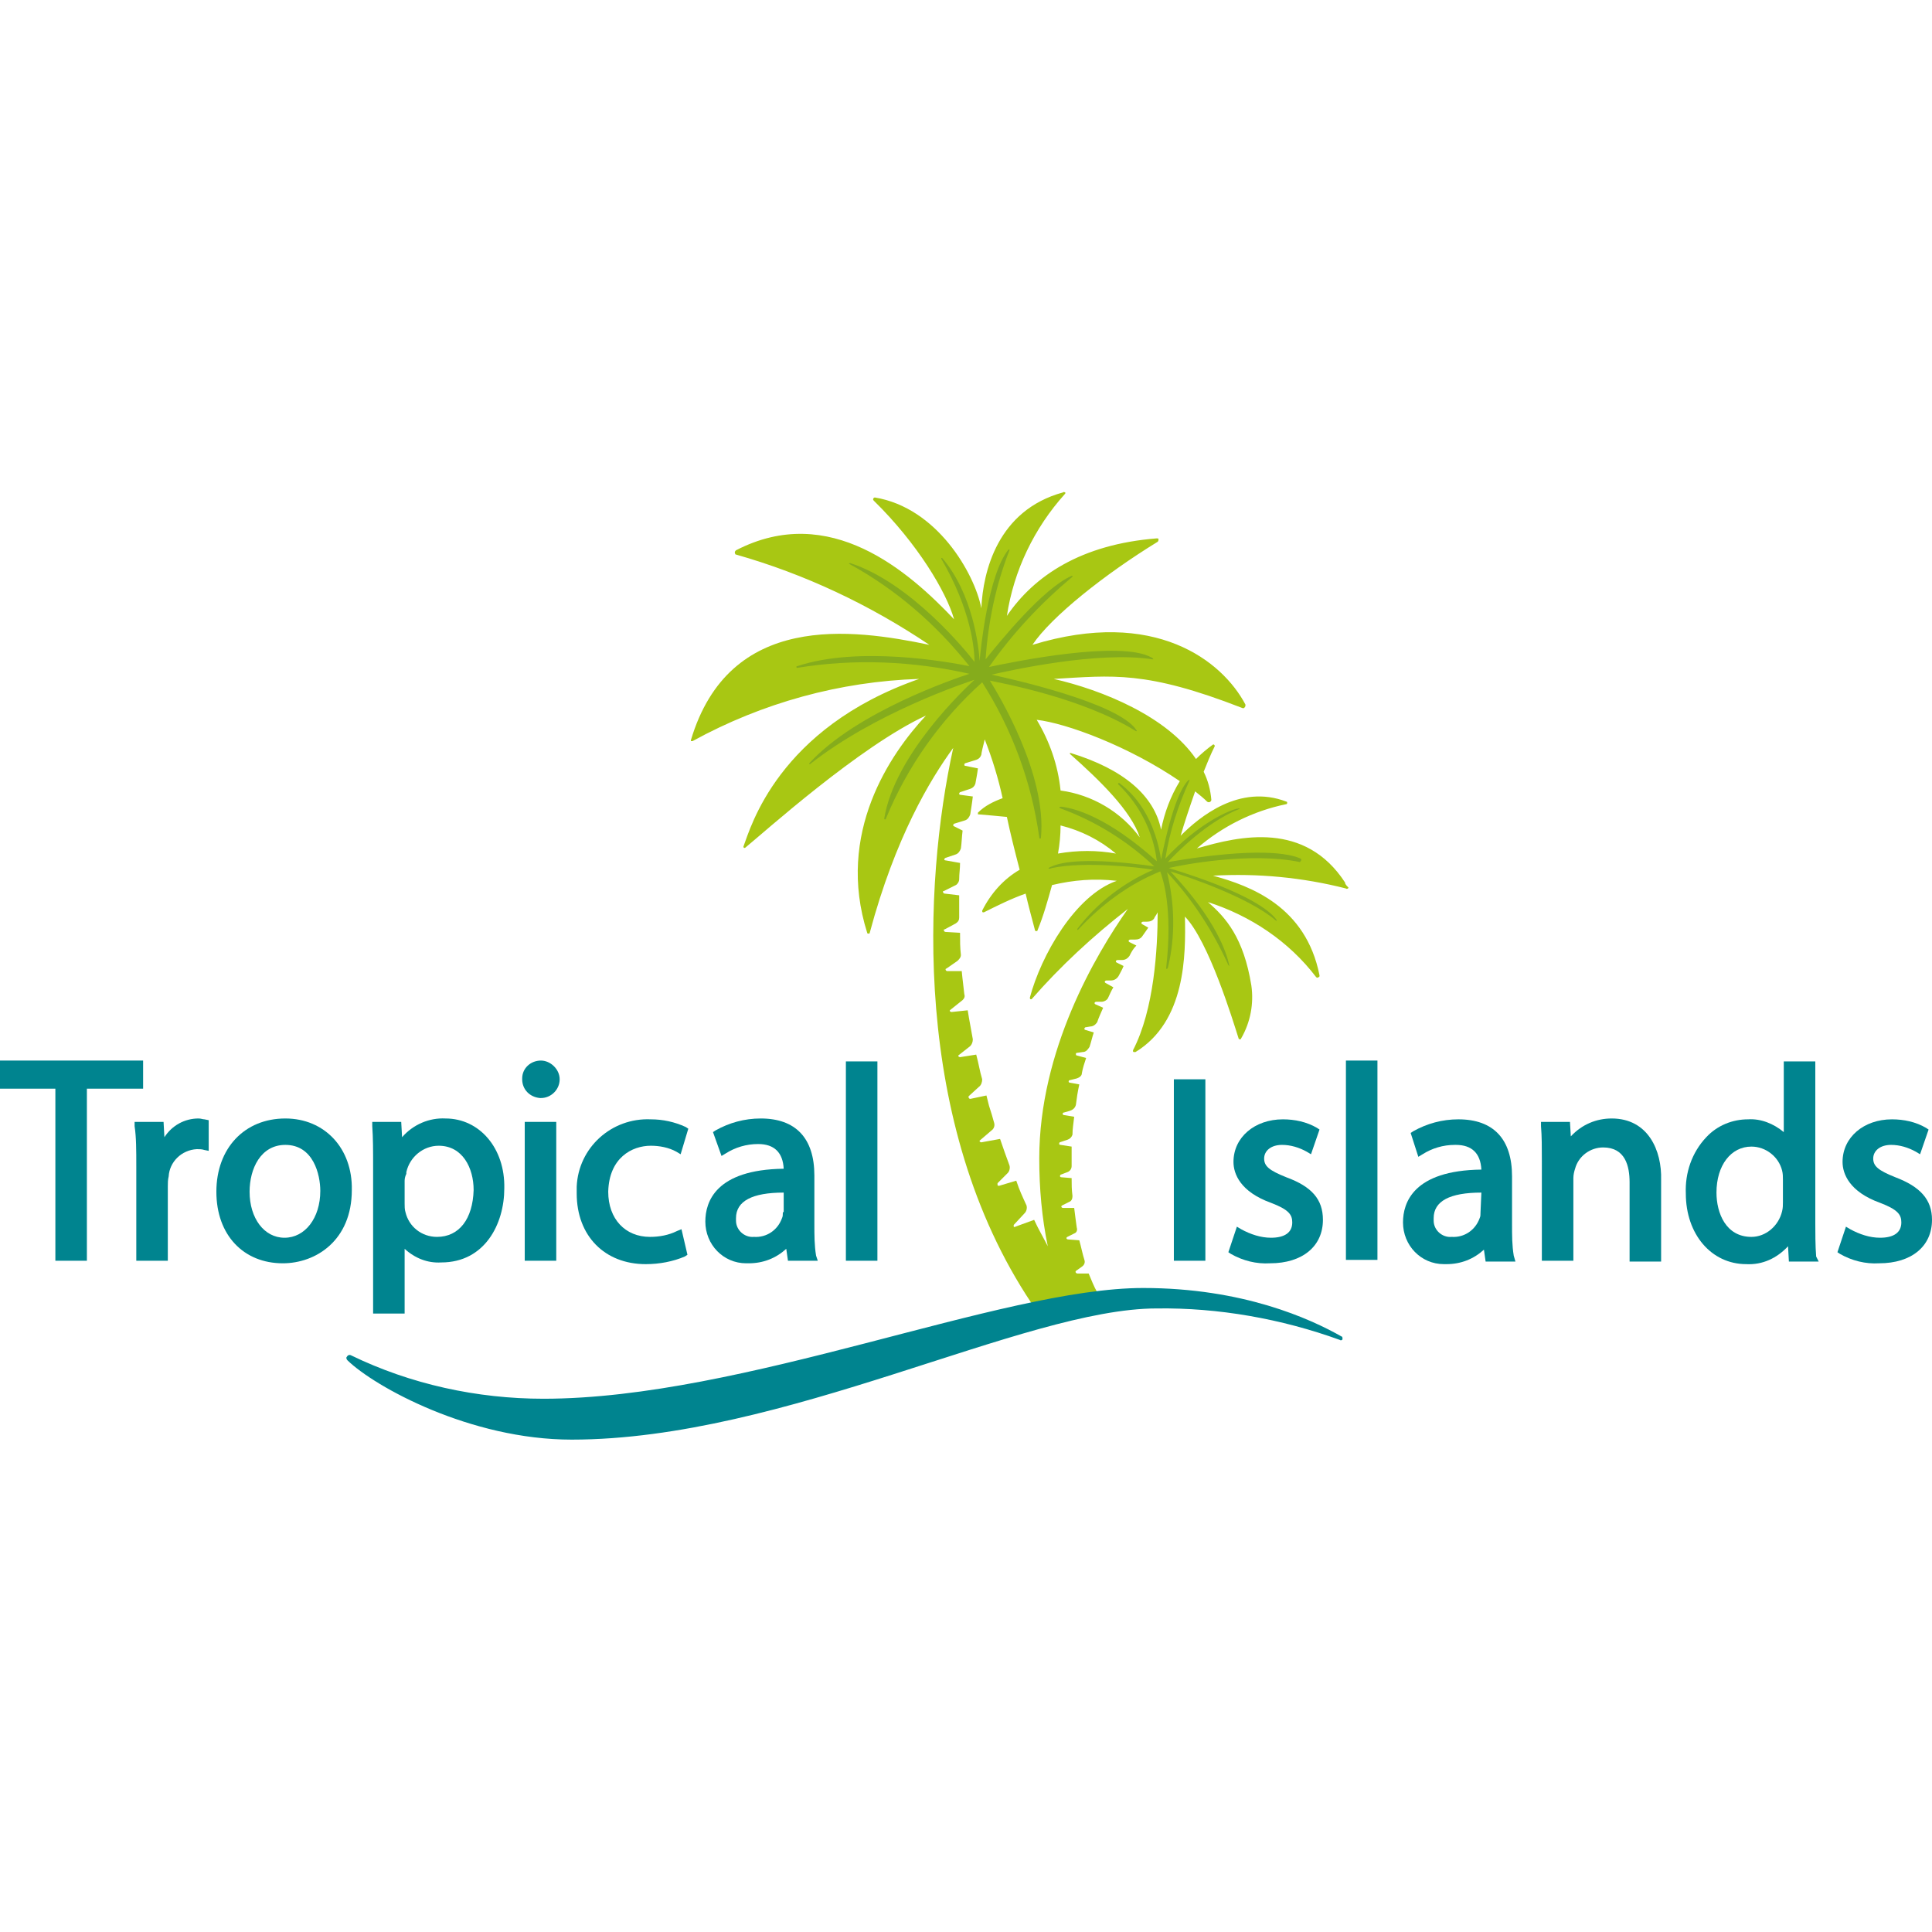 <?xml version="1.0" encoding="utf-8"?>
<!-- Generator: Adobe Illustrator 27.0.1, SVG Export Plug-In . SVG Version: 6.00 Build 0)  -->
<svg version="1.2" baseProfile="tiny" id="Ebene_1" xmlns="http://www.w3.org/2000/svg" xmlns:xlink="http://www.w3.org/1999/xlink"
	 x="0px" y="0px" viewBox="0 0 226.8 226.8" overflow="visible" xml:space="preserve">
<path fill="#A8C713" d="M157.9,103.6c-4.7-7.2-12.3-5.5-17.4-4c3-2.6,6.6-4.4,10.5-5.2c0.1,0,0.1-0.1,0.1-0.2c0-0.1-0.1-0.1-0.1-0.1
	c-5.5-2.1-10.2,1.8-12.4,4c0.4-1.4,1-3.2,1.7-5.2c0.5,0.4,1,0.8,1.4,1.2c0.1,0.1,0.3,0.1,0.4,0c0,0,0.1-0.1,0.1-0.2
	c-0.1-1.2-0.4-2.3-0.9-3.3c0.4-1,0.8-2,1.3-3c0-0.1,0-0.1-0.1-0.2c0,0-0.1,0-0.1,0c-0.7,0.5-1.4,1.1-2,1.7c-3.4-5-11-8.1-16.7-9.4
	c6.9-0.4,10.8-1,22.1,3.4c0.2,0.1,0.3,0,0.4-0.2c0-0.1,0-0.2,0-0.2c-2.7-5.1-10.6-11.4-25-7c2.2-3.3,8.5-8.3,14.7-12.1
	c0.1-0.1,0.1-0.2,0.1-0.3c0-0.1-0.1-0.1-0.2-0.1c-8.9,0.7-14.4,4.4-17.6,9.1C119,67,121.4,62,125,58c0.1-0.1,0.1-0.2,0-0.2
	c0,0-0.1-0.1-0.2,0c-7.7,2.1-9.4,9.3-9.6,13.6c-0.8-4.1-5.2-11.8-12.5-13c-0.1,0-0.2,0.1-0.2,0.2c0,0.1,0,0.1,0.1,0.2
	c5.1,5,8.5,10.7,9.4,13.9c-5.3-5.6-14.6-13.8-25.6-8.1c-0.1,0.1-0.2,0.2-0.1,0.4c0,0.1,0.1,0.1,0.1,0.1c8.1,2.3,15.7,5.9,22.7,10.6
	c-9.1-1.9-23.5-3.9-28,11.2c0,0.1,0,0.1,0.1,0.1c0,0,0.1,0,0.1,0c8.2-4.5,17.3-7,26.6-7.3c-16.6,5.8-19.8,17.5-20.6,19.6
	c-0.1,0.2,0.1,0.3,0.2,0.2c2.1-1.7,13.4-11.9,21.2-15.5c-4.2,4.5-10.6,13.8-6.9,25.5c0,0.1,0.1,0.1,0.2,0.1c0.1,0,0.1-0.1,0.1-0.1
	c3-11.2,7.1-18,9.8-21.7c-3.5,15.9-4.9,44.1,9.2,65.2c2.7-0.6,5.3-1,7.7-1.3c-0.4-0.7-0.7-1.5-1-2.2h-1.3c-0.2,0-0.3-0.2-0.2-0.3
	l0.7-0.5c0.3-0.2,0.4-0.5,0.3-0.8c-0.2-0.6-0.4-1.6-0.6-2.3l-1.3-0.1c-0.2,0-0.3-0.2-0.1-0.3l0.8-0.4c0.3-0.1,0.4-0.4,0.3-0.7
	c-0.1-0.8-0.2-1.4-0.3-2.3h-1.3c-0.2,0-0.3-0.2-0.1-0.3l0.8-0.4c0.3-0.1,0.4-0.4,0.4-0.7c-0.1-0.8-0.1-1.3-0.1-2.1l-1.2-0.1
	c-0.2,0-0.2-0.2-0.1-0.3l0.8-0.3c0.3-0.1,0.5-0.4,0.5-0.7c0-0.5,0-0.8,0-1.4c0-0.3,0-0.6,0-0.9l-1.3-0.2c-0.2,0-0.2-0.2-0.1-0.3
	l0.9-0.3c0.3-0.1,0.5-0.3,0.6-0.6c0-0.7,0.1-1.2,0.2-2.1l-1.2-0.2c-0.2,0-0.2-0.3,0-0.3l0.7-0.2c0.3-0.1,0.6-0.3,0.7-0.7
	c0.1-0.8,0.2-1.5,0.4-2.4l-1.1-0.2c-0.2,0-0.2-0.3,0-0.3l0.8-0.2c0.3-0.1,0.6-0.3,0.6-0.6c0.1-0.6,0.3-1.2,0.5-1.8l-1.1-0.3
	c-0.1,0-0.1-0.1-0.1-0.2c0-0.1,0.1-0.1,0.1-0.1l0.7-0.1c0.4,0,0.6-0.3,0.8-0.6c0.2-0.6,0.3-1.1,0.5-1.7l-1-0.3
	c-0.1,0-0.1-0.1-0.1-0.2c0,0,0.1-0.1,0.1-0.1l0.6-0.1c0.3,0,0.6-0.2,0.8-0.5c0.2-0.6,0.4-1,0.7-1.7l-0.9-0.4
	c-0.2-0.1-0.1-0.3,0.1-0.3l0.6,0c0.3,0,0.7-0.2,0.8-0.5c0.2-0.4,0.3-0.7,0.6-1.2l-0.9-0.5c-0.2-0.1-0.1-0.3,0.1-0.3h0.5
	c0.4,0,0.7-0.2,0.9-0.5c0.2-0.4,0.4-0.7,0.6-1.2l-0.8-0.4c-0.2-0.1-0.1-0.3,0.1-0.3h0.5c0.4,0,0.7-0.2,0.9-0.5
	c0.2-0.4,0.4-0.8,0.8-1.2l-0.8-0.4c-0.2-0.1-0.1-0.3,0.1-0.3h0.5c0.4,0,0.7-0.1,0.9-0.4l0.7-1l-0.7-0.4c-0.2-0.1-0.1-0.3,0.1-0.3
	h0.4c0.4,0,0.7-0.1,0.9-0.4c0-0.1,0.2-0.3,0.4-0.7c0,4.2-0.4,11.4-2.9,16.2c0,0.1,0,0.2,0.1,0.2c0,0,0.1,0,0.2,0
	c5.9-3.6,5.9-11.4,5.8-15.9c2.8,2.9,5.6,12.1,6.3,14.3c0,0.1,0.1,0.1,0.2,0.1c0.1,0,0.1-0.1,0.1-0.1c1.1-1.9,1.5-4.1,1.2-6.2
	c-0.9-5.6-3-8-5.1-9.8c5,1.6,9.5,4.6,12.7,8.8c0.1,0.1,0.2,0.1,0.3,0c0.1,0,0.1-0.1,0.1-0.2c-1.6-8.1-8.1-10.5-12.5-11.7
	c5.2-0.3,10.5,0.2,15.6,1.5c0.1,0.1,0.3,0,0.3-0.1C157.9,103.8,157.9,103.7,157.9,103.6z M122,136c0,3.5,0.3,6.9,1,10.3
	c-0.5-1-1.1-2-1.6-3.1l-2.2,0.8c-0.1,0.1-0.2,0-0.2,0c0-0.1,0-0.2,0-0.2l1.3-1.4c0.2-0.2,0.3-0.6,0.2-0.9c-0.5-1.1-0.8-1.7-1.2-2.9
	l-2,0.6c-0.1,0-0.2,0-0.2-0.1c0-0.1,0-0.1,0-0.2l1.2-1.2c0.2-0.2,0.3-0.6,0.2-0.9c-0.4-1.1-0.7-1.9-1.1-3.1l-2.2,0.4
	c-0.1,0-0.2-0.1-0.2-0.1c0-0.1,0-0.1,0-0.1l1.4-1.2c0.3-0.2,0.4-0.6,0.3-0.9c-0.2-0.7-0.3-1.1-0.6-2c-0.1-0.4-0.2-0.8-0.3-1.2
	l-1.9,0.4c-0.1,0-0.2-0.1-0.2-0.2c0,0,0-0.1,0-0.1l1.2-1.1c0.3-0.2,0.4-0.6,0.4-0.9c-0.3-1-0.4-1.8-0.7-2.9l-1.9,0.3
	c-0.1,0-0.2-0.1-0.2-0.1c0-0.1,0-0.1,0-0.1l1.4-1.1c0.2-0.2,0.3-0.5,0.3-0.8c-0.2-1.2-0.4-2.1-0.6-3.4l-1.9,0.2
	c-0.1,0-0.2-0.1-0.2-0.1c0,0,0-0.1,0-0.1l1.5-1.2c0.2-0.2,0.3-0.4,0.2-0.7c-0.1-1-0.2-1.6-0.3-2.7h-1.7c-0.1,0-0.2-0.1-0.2-0.2
	c0,0,0-0.1,0.1-0.1l1.3-0.9c0.2-0.2,0.4-0.4,0.4-0.7c-0.1-0.9-0.1-1.6-0.1-2.6l-1.7-0.1c-0.1,0-0.2-0.1-0.2-0.2c0-0.1,0-0.1,0.1-0.1
	l1.3-0.7c0.3-0.2,0.4-0.4,0.4-0.7c0-0.9,0-1.6,0-2.6l-1.7-0.2c-0.1,0-0.2-0.1-0.2-0.2c0-0.1,0-0.1,0.1-0.1l1.4-0.7
	c0.2-0.1,0.4-0.4,0.4-0.7c0-0.7,0.1-1.1,0.1-1.9l-1.7-0.3c-0.2,0-0.2-0.2,0-0.3l1.2-0.4c0.3-0.1,0.5-0.4,0.6-0.7
	c0.1-0.7,0.1-1.3,0.2-2.1L112,97c-0.1,0-0.1-0.1-0.1-0.2c0,0,0.1-0.1,0.1-0.1l1.3-0.4c0.3-0.1,0.5-0.4,0.6-0.7
	c0.1-0.7,0.2-1.2,0.3-2.1l-1.5-0.2c-0.1,0-0.1-0.1-0.1-0.2c0,0,0.1-0.1,0.1-0.1l1.2-0.4c0.3-0.1,0.5-0.3,0.6-0.6
	c0.1-0.6,0.2-1,0.3-1.8l-1.5-0.3c-0.1,0-0.1-0.1-0.1-0.2c0,0,0.1-0.1,0.1-0.1l1.3-0.4c0.3-0.1,0.5-0.3,0.6-0.6c0-0.2,0.2-1,0.4-1.8
	c0.9,2.3,1.6,4.6,2.1,6.9c-1.1,0.4-2.1,0.9-2.9,1.7c0,0.1,0,0.1,0,0.2c0,0,0.1,0,0.1,0c1.2,0.1,2.3,0.2,3.3,0.3
	c0.4,1.9,0.9,3.9,1.5,6.2c-1.9,1.1-3.4,2.8-4.4,4.8c0,0.1,0,0.2,0.1,0.2c0,0,0.1,0,0.1,0c1.6-0.8,3.2-1.6,4.9-2.2
	c0.3,1.3,0.7,2.8,1.1,4.3c0,0.1,0.1,0.1,0.2,0.1c0.1,0,0.1-0.1,0.1-0.1c0.7-1.7,1.2-3.5,1.7-5.3c2.5-0.6,5-0.8,7.6-0.5
	c-4.9,1.7-8.9,8.8-10.2,13.7c0,0.1,0,0.2,0.1,0.2c0,0,0.1,0,0.1,0c3.4-3.9,7.2-7.4,11.3-10.6C128.6,112.1,122,123.3,122,136z
	 M124.2,100.2c0.2-1.1,0.3-2.2,0.3-3.3c2.4,0.6,4.6,1.7,6.5,3.3C128.8,99.8,126.5,99.8,124.2,100.2L124.2,100.2z M136.3,97.4
	c-0.8-4-4.4-7.1-10.6-9c-0.1,0-0.1,0-0.1,0c0,0,0,0.1,0,0.1c3.5,3.1,7.2,6.7,8.2,9.8c-2.2-3-5.6-5-9.3-5.5c-0.3-3-1.3-5.8-2.8-8.3
	c3.5,0.4,10.8,3.1,16.8,7.2C137.4,93.5,136.7,95.4,136.3,97.4L136.3,97.4z"/>
<path fill="#85AC1C" d="M152.7,100.8c-1.3-0.6-5.1-1.4-15.6,0.4c1.1-1.2,4.6-4.7,8.3-6.2c0.1,0,0.2-0.1,0-0.1
	c-0.9,0.1-4.7,1.7-8.6,5.9c0.5-3.2,1.5-6.2,2.8-9.1c0.1-0.1,0-0.2-0.1-0.1c-0.6,0.6-1.8,2.4-3.2,9.3c-0.9-5.8-3.9-8.2-4.8-8.9
	c-0.2-0.2-0.3,0-0.2,0.1c2.5,2.4,4.1,5.6,4.5,9c-5.8-5.2-9.6-6.2-11.2-6.4c-0.3,0-0.3,0.1-0.1,0.2c4.1,1.5,7.8,3.8,11,6.8
	c-7.9-1.1-10.9-0.5-12,0c-0.6,0.2-0.5,0.4,0,0.2c3.8-0.8,10-0.1,11.9,0.2c-3.5,1.5-6.6,3.9-8.9,6.9c-0.1,0.2,0,0.2,0.1,0.1
	c2.7-2.9,5.9-5.3,9.6-6.8c0.3,0.8,1.5,4.3,0.7,11.3c0,0.2,0.1,0.2,0.2,0c0.9-3.7,0.8-7.5-0.1-11.2c3,3.2,5.4,6.9,7.2,10.9
	c0.1,0.1,0.2,0.1,0.1,0c-0.3-1.4-1.5-5.3-6.9-11c2,0.6,9.1,3,12.3,5.7c0.1,0.1,0.3,0.2,0.1-0.1c-0.7-0.9-3.1-3.1-12.6-6
	c1.7-0.4,9.6-1.9,15.4-0.7C152.8,101,152.8,100.9,152.7,100.8z"/>
<path fill="#85AC1C" d="M135.2,77.2c-3.6-2.1-16.3,0.5-19.1,1.1c2.8-4,6.1-7.5,9.8-10.6c0,0,0-0.1,0-0.1c0,0,0,0-0.1,0
	c-3.4,1.5-8.4,7.7-10.1,9.8c0.3-4.4,1.2-8.7,2.8-12.8c0,0,0-0.1,0-0.1c0,0-0.1,0-0.1,0c-2.4,2.9-3.3,11.8-3.4,13.1
	c-0.1-1.7-0.8-7.9-4.4-12.1c0,0-0.1,0-0.1,0c0,0,0,0.1,0,0.1c3.5,6,3.9,10.6,3.9,12.1c-1-1.3-7.5-9.3-14.6-11.6
	c-0.1,0-0.2,0.1-0.1,0.1c5.5,3,10.2,7.1,14.1,12c-2.5-0.5-13-2.4-20.2,0c-0.1,0-0.1,0-0.1,0.1s0,0.1,0.1,0.1
	c6.7-1.1,13.6-0.8,20.2,0.7c-1.5,0.5-13.2,4.4-18.8,10.5c0,0,0,0.1,0,0.1c0,0,0.1,0,0.1,0c7.6-6,18.1-9.5,19.3-9.9
	c-1.1,1-9.4,8.8-10.6,16.3c0,0,0,0.1,0.1,0.1c0,0,0.1,0,0.1-0.1c2.5-6.1,6.4-11.6,11.3-16c3.5,5.5,5.8,11.7,6.7,18.2
	c0,0.2,0.2,0.2,0.2,0c0.7-7.4-5-16.8-6-18.4c1.4,0.3,10.8,2,17.1,5.9c0.1,0.1,0.2,0,0.1-0.1c-2.1-3.2-14.7-6-17-6.5
	c2.2-0.5,12.5-2.8,18.9-1.8c0,0,0.1,0,0.1,0S135.3,77.2,135.2,77.2z M115.9,79.5L115.9,79.5L115.9,79.5L115.9,79.5z"/>
<path fill="#00848F" d="M157.3,157.3c0.1,0.1,0.3,0,0.3-0.1s0-0.3-0.1-0.3c-3.7-2.1-11.6-5.7-23.3-5.7c-16.7,0-46.9,13-70.4,13
	c-7.8,0-15.6-1.7-22.6-5.1c-0.2-0.1-0.4,0-0.5,0.2c-0.1,0.1,0,0.3,0.1,0.4c3.2,3.1,14.4,9.3,26.3,9.3c25,0,53.1-15.4,68.7-15.4
	C143,153.5,150.4,154.8,157.3,157.3z"/>
<rect x="158" y="124.5" fill="#00848F" width="3.7" height="23.4"/>
<path fill="#00848F" d="M137.8,148h3.7v-21.3h-3.7V148z"/>
<path fill="#00848F" d="M99.3,124.5V148h3.7v-23.4H99.3z"/>
<polygon fill="#00848F" points="16.8,124.5 0,124.5 0,127.8 6.5,127.8 6.5,148 10.2,148 10.2,127.8 16.8,127.8 "/>
<path fill="#00848F" d="M63.5,124.5c-1.2,0-2.2,0.9-2.2,2.1c0,0,0,0.1,0,0.1c0,1.2,0.9,2.1,2.1,2.2c0,0,0.1,0,0.1,0l0,0
	c1.2,0,2.2-1,2.2-2.2S64.6,124.5,63.5,124.5L63.5,124.5z"/>
<rect x="61.6" y="131.7" fill="#00848F" width="3.7" height="16.3"/>
<path fill="#00848F" d="M222.5,138.2c-2-0.8-2.6-1.3-2.6-2.2s0.8-1.6,2.1-1.6c1,0,2,0.3,2.9,0.8l0.5,0.3l1-2.9l-0.3-0.2
	c-1.2-0.7-2.6-1-4-1c-3.3,0-5.8,2.1-5.8,5c0,1.4,0.8,3.5,4.4,4.8c2.1,0.8,2.5,1.4,2.5,2.3c0,1.2-0.9,1.8-2.5,1.8
	c-1.2,0-2.4-0.4-3.5-1l-0.5-0.3l-1,3l0.3,0.2c1.4,0.8,3,1.2,4.6,1.1c3.8,0,6.2-2,6.2-5.1C226.8,140.8,225.4,139.3,222.5,138.2z"/>
<path fill="#00848F" d="M213.2,147.5c-0.1-1.2-0.1-3-0.1-3.9v-19h-3.7v8.3c-1.2-1-2.7-1.6-4.2-1.5c-1.8,0-3.6,0.7-4.9,2.1
	c-1.7,1.8-2.5,4.2-2.4,6.6c0,4.8,3,8.3,7.1,8.3c1.9,0.1,3.6-0.7,4.9-2.1l0.1,1.8h3.5L213.2,147.5z M209.3,141.1c0,0.4,0,0.7-0.1,1.1
	c-0.4,1.7-1.9,3-3.6,3c-3,0-4.1-2.8-4.1-5.2c0-3.2,1.7-5.4,4.1-5.4c1.7,0,3.2,1.2,3.6,2.8c0.1,0.4,0.1,0.7,0.1,1.1L209.3,141.1z"/>
<path fill="#00848F" d="M189.2,131.3c-1.8,0-3.5,0.7-4.8,2.1l-0.1-1.7h-3.4v0.5c0.1,1.2,0.1,2.4,0.1,4.1V148h3.7v-9.7
	c0-0.4,0.1-0.8,0.2-1.1c0.4-1.5,1.8-2.5,3.3-2.5c2.6,0,3.1,2.2,3.1,4.1v9.3h3.7v-9.6C195.1,135.1,193.5,131.3,189.2,131.3z"/>
<path fill="#00848F" d="M177.7,147.4c-0.2-1.2-0.2-2.4-0.2-3.6v-5.7c0-4.4-2.2-6.7-6.3-6.7c-1.9,0-3.7,0.5-5.3,1.4l-0.3,0.2l0.9,2.8
	l0.5-0.3c1.1-0.7,2.4-1.1,3.8-1.1h0.1c1.9,0,2.9,1,3,2.9c-8,0.1-9.2,3.9-9.2,6.2c0,2.7,2.1,4.9,4.8,4.9c0.1,0,0.2,0,0.3,0
	c1.7,0,3.2-0.6,4.4-1.7l0.2,1.4h3.5L177.7,147.4z M173.8,142.3c0,0.3,0,0.5-0.1,0.7c-0.5,1.4-1.8,2.3-3.3,2.2
	c-1.1,0.1-2.1-0.8-2.1-1.9c0-0.1,0-0.2,0-0.3c0-2,1.9-3,5.6-3L173.8,142.3z"/>
<path fill="#00848F" d="M151,138.2c-2-0.8-2.6-1.3-2.6-2.2s0.8-1.6,2.1-1.6c1,0,2,0.3,2.9,0.8l0.5,0.3l1-2.9l-0.3-0.2
	c-1.2-0.7-2.6-1-4-1c-3.3,0-5.8,2.1-5.8,5c0,1.4,0.8,3.5,4.4,4.8c2.1,0.8,2.5,1.4,2.5,2.3c0,1.2-0.9,1.8-2.5,1.8
	c-1.2,0-2.4-0.4-3.5-1l-0.5-0.3l-1,3l0.3,0.2c1.4,0.8,3,1.2,4.6,1.1c3.8,0,6.2-2,6.2-5.1C155.3,140.8,154,139.3,151,138.2z"/>
<path fill="#00848F" d="M95.8,147.4c-0.2-1.2-0.2-2.4-0.2-3.7v-5.7c0-4.4-2.2-6.7-6.3-6.7c-1.9,0-3.7,0.5-5.3,1.4l-0.3,0.2l1,2.8
	l0.5-0.3c1.1-0.7,2.4-1.1,3.8-1.1H89c1.9,0,2.9,1,3,2.9c-8,0.1-9.2,3.9-9.2,6.2c0,2.7,2.1,4.9,4.8,4.9c0.1,0,0.2,0,0.3,0
	c1.7,0,3.2-0.6,4.4-1.7l0.2,1.4H96L95.8,147.4z M91.9,142.3c0,0.3,0,0.5-0.1,0.7c-0.5,1.4-1.8,2.3-3.3,2.2c-1.1,0.1-2.1-0.8-2.1-1.9
	c0-0.1,0-0.2,0-0.3c0-2,1.9-3,5.6-3V142.3z"/>
<path fill="#00848F" d="M76.4,134.5c1,0,2.1,0.2,3,0.7l0.5,0.3l0.9-3l-0.3-0.2c-1.3-0.6-2.7-0.9-4.1-0.9c-4.6-0.2-8.5,3.3-8.7,7.9
	c0,0.3,0,0.5,0,0.8c0,5,3.3,8.3,8.1,8.3c1.6,0,3.2-0.3,4.6-0.9l0.3-0.2l-0.7-3l-0.5,0.2c-1,0.5-2.1,0.7-3.2,0.7
	c-2.9,0-4.9-2.1-4.9-5.3C71.5,135.9,74.2,134.5,76.4,134.5z"/>
<path fill="#00848F" d="M52.3,131.3c-1.9-0.1-3.8,0.7-5.1,2.2l-0.1-1.8h-3.4v0.5c0.1,1.4,0.1,2.8,0.1,5v17h3.7v-7.6
	c1.2,1.1,2.7,1.7,4.3,1.6c5.1,0,7.4-4.5,7.4-8.7C59.3,134.8,56.3,131.3,52.3,131.3z M51.3,145.2c-1.8,0-3.3-1.2-3.7-2.9
	c-0.1-0.3-0.1-0.7-0.1-1v-2.7c0-0.3,0.1-0.6,0.2-0.8v-0.2c0.4-1.8,2-3.1,3.8-3.1c2.8,0,4.1,2.6,4.1,5.2
	C55.5,143.1,53.9,145.2,51.3,145.2L51.3,145.2z"/>
<path fill="#00848F" d="M33.5,131.3c-4.8,0-8.1,3.5-8.1,8.6c0,5.1,3.2,8.4,7.8,8.4l0,0c3.9,0,8.1-2.7,8.1-8.6
	C41.4,134.8,38.1,131.3,33.5,131.3z M33.4,145.3c-2.4,0-4.1-2.3-4.1-5.4c0-2.7,1.3-5.5,4.2-5.5c3.3,0,4.1,3.5,4.1,5.4
	C37.6,143,35.8,145.3,33.4,145.3z"/>
<path fill="#00848F" d="M23.3,131.3c-1.6,0-3.1,0.8-4,2.2l-0.1-1.8h-3.4v0.5C16,133.5,16,135,16,137v11h3.7v-8.7
	c0-0.4,0-0.8,0.1-1.2c0.1-1.7,1.5-3.1,3.3-3.2c0.3,0,0.6,0,0.9,0.1l0.5,0.1v-3.6l-0.5-0.1C23.8,131.4,23.6,131.3,23.3,131.3z"/>
</svg>
